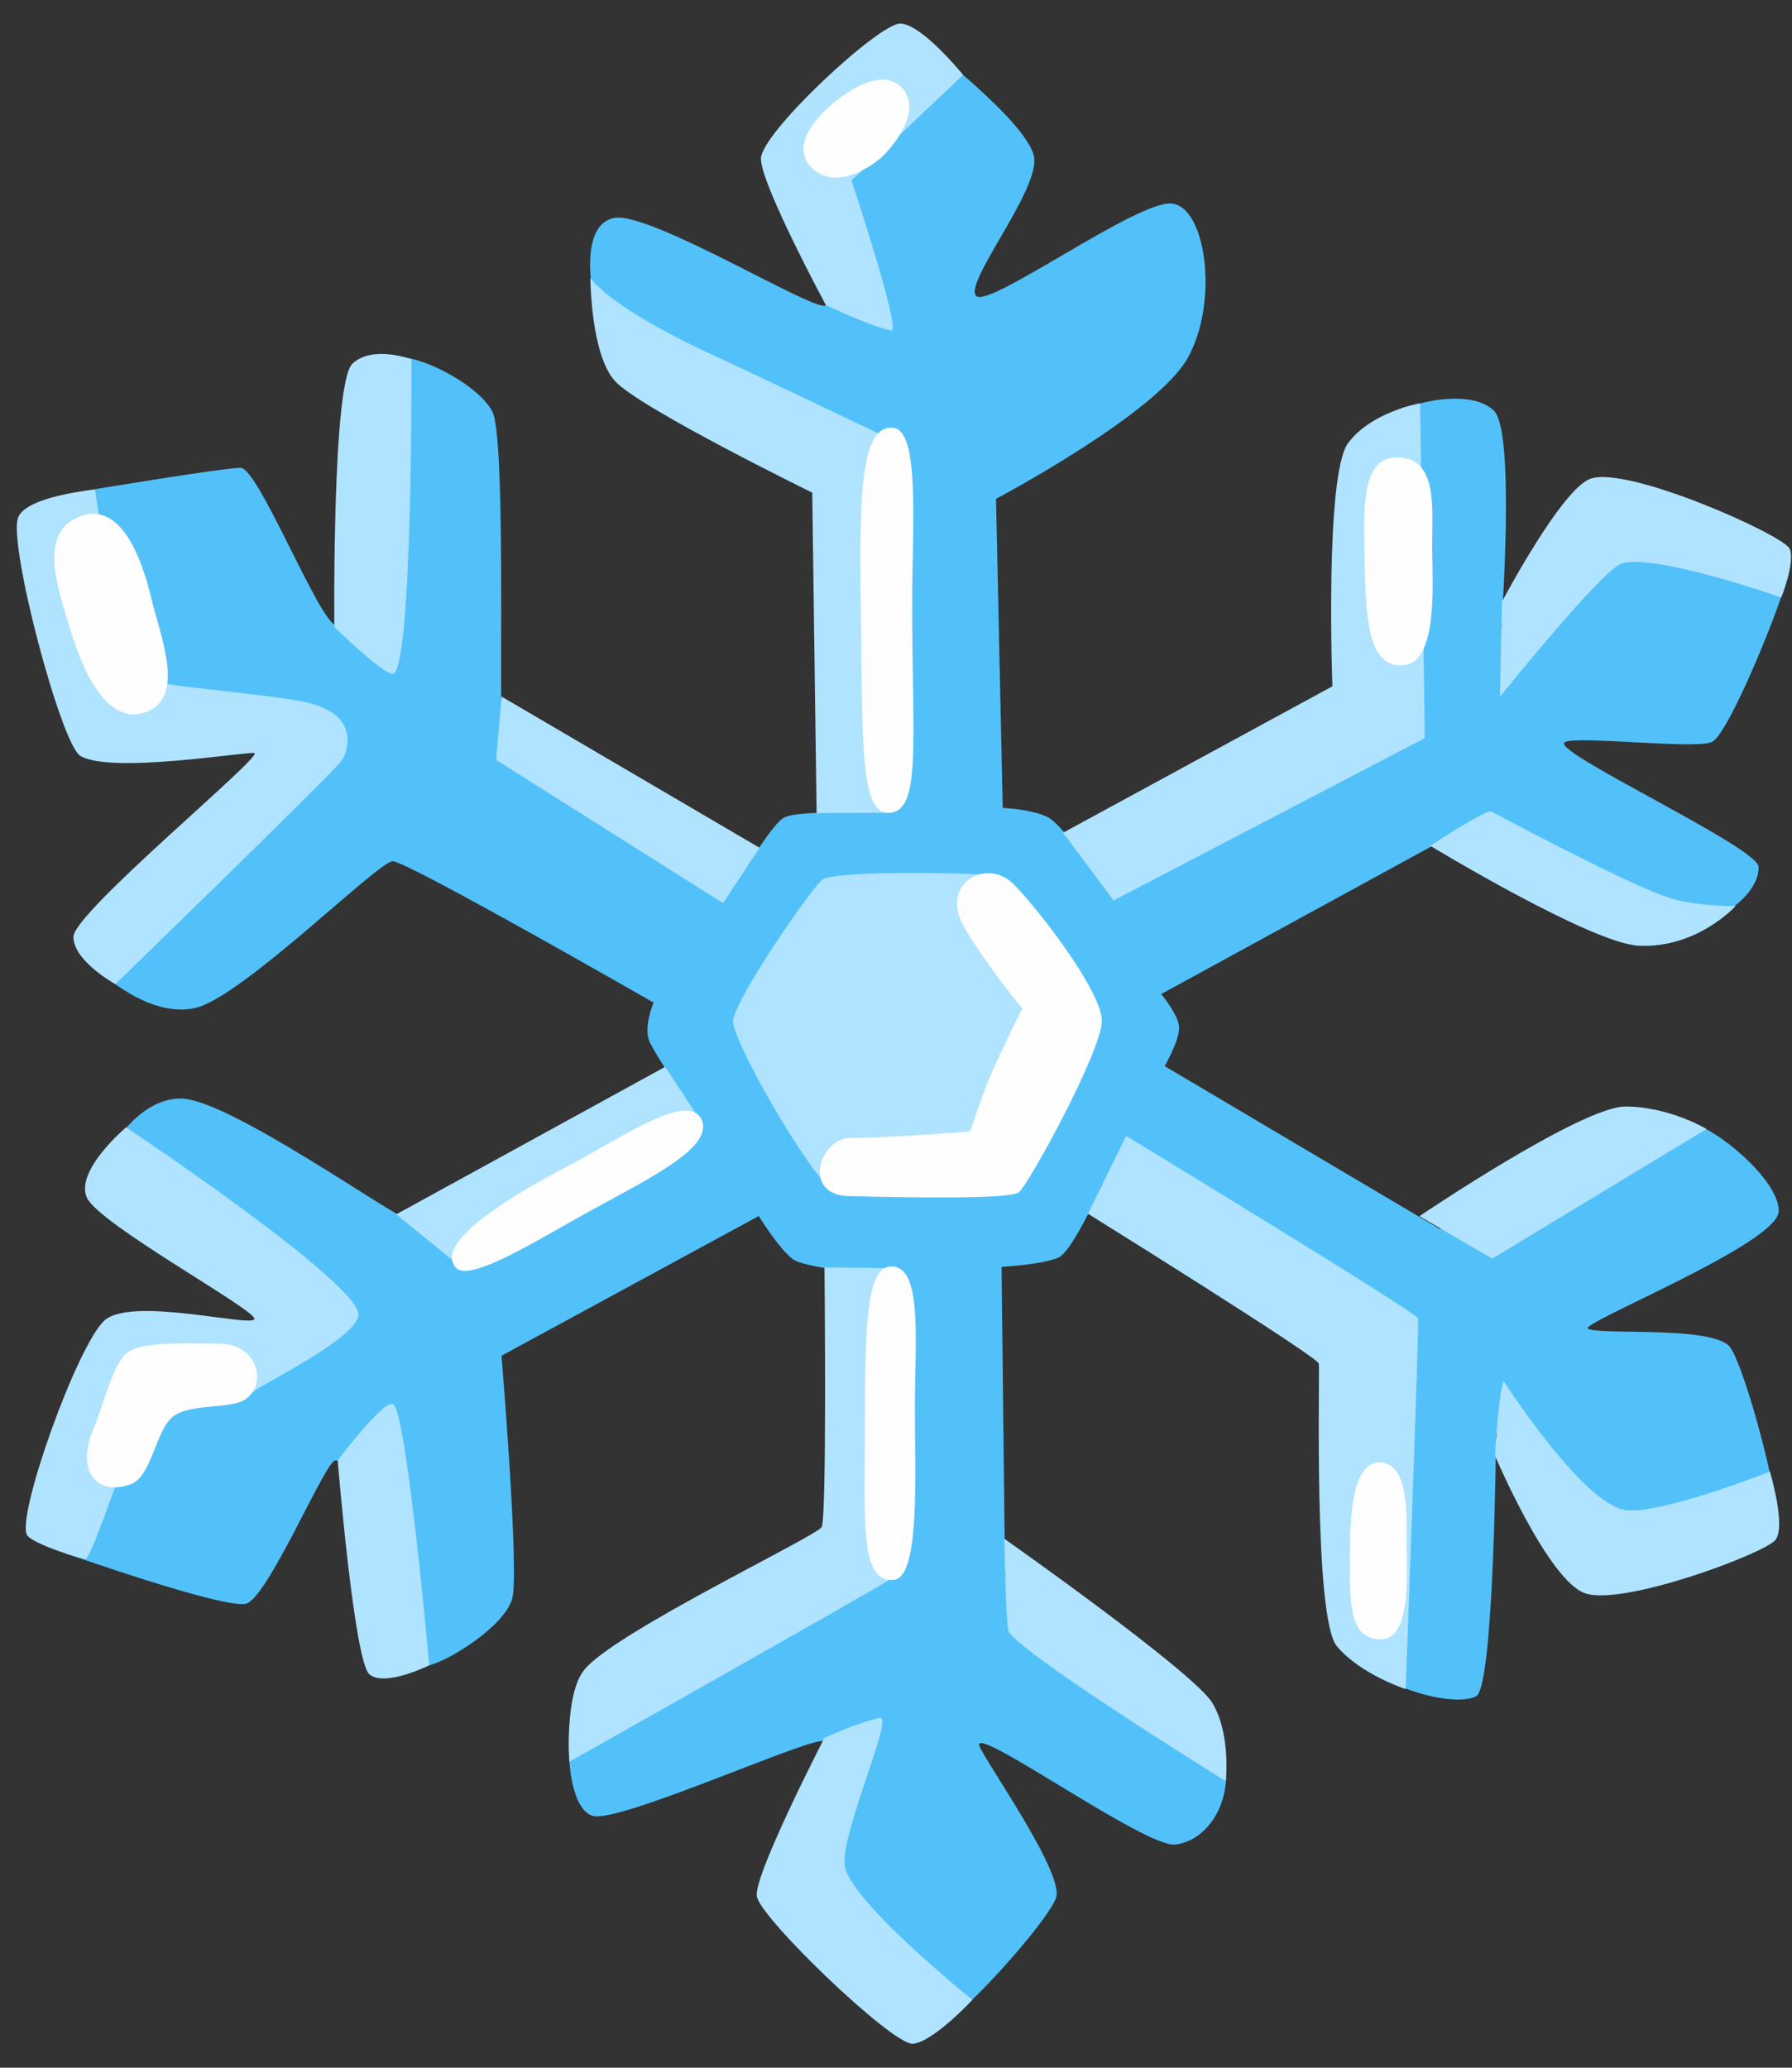 <?xml version="1.0" encoding="UTF-8"?> <svg xmlns="http://www.w3.org/2000/svg" width="65" height="75" viewBox="0 0 65 75" fill="none"><rect x="0" y="0" width="65" height="75" fill="#333333" stroke="none"/> <path d="M36.371 29.304L36.128 18.094C36.128 18.094 41.973 15.005 43.092 12.967C44.212 10.929 43.749 7.511 42.502 7.383C41.255 7.256 35.867 11.197 35.41 10.735C34.948 10.273 37.643 6.988 37.515 5.741C37.381 4.494 33.373 1.441 33.373 1.441L28.841 6.593C28.841 6.593 30.155 10.668 29.961 11.063C29.766 11.459 23.586 7.645 22.273 7.906C20.959 8.168 21.409 10.838 21.865 12.091C22.327 13.338 30.745 17.237 30.745 17.237L30.38 29.474C30.38 29.474 28.841 29.45 28.446 29.651C28.051 29.845 27.108 31.427 27.108 31.427C27.108 31.427 18.258 26.634 18.191 25.649C18.124 24.663 18.325 15.856 17.863 14.938C17.401 14.019 15.43 12.949 14.445 12.949C13.459 12.949 12.802 22.686 12.212 22.686C11.622 22.686 9.384 16.969 8.727 16.969C8.07 16.969 2.979 17.821 2.979 17.821L4.92 25.576L10.966 26.823L3.563 35.192C3.563 35.192 5.376 36.956 7.085 36.56C8.794 36.165 13.721 31.238 14.244 31.238C14.767 31.238 23.708 36.366 23.708 36.366C23.708 36.366 23.313 37.284 23.574 37.813C23.836 38.336 24.298 38.993 24.298 38.993C24.298 38.993 15.43 44.382 14.834 44.248C14.238 44.115 8.265 39.845 6.556 39.845C4.847 39.845 3.794 42.077 3.794 42.077L10.893 48.056L4.914 51.012L2.353 56.334C2.353 56.334 8.137 58.372 8.922 58.171C9.706 57.97 11.75 53.11 12.139 52.983C12.535 52.849 12.681 54.09 12.681 54.09C12.681 54.09 14.767 60.61 15.558 60.409C16.348 60.208 18.319 58.962 18.581 57.976C18.842 56.991 18.191 49.175 18.191 49.175L27.522 44.108C27.522 44.108 28.264 45.313 28.768 45.678C29.164 45.964 31.128 46.152 31.128 46.152L30.867 56.334C30.867 56.334 21.135 60.531 20.807 61.711C20.478 62.891 20.551 65.531 21.476 65.859C22.394 66.187 29.571 62.903 29.9 63.164C30.228 63.426 29.76 68.286 29.76 68.286C29.76 68.286 33.616 73.736 34.468 73.212C35.319 72.689 38.306 69.344 38.33 68.724C38.385 67.55 35.459 63.505 35.514 63.268C35.629 62.751 41.584 67.039 42.636 66.905C43.688 66.771 44.473 65.658 44.473 64.405C44.473 63.158 36.457 57.246 36.457 57.246L36.329 45.951C36.329 45.951 37.88 45.866 38.409 45.605C38.932 45.343 39.978 42.965 39.978 42.965L49.534 49.37C49.534 49.37 49.138 60.148 50.124 60.804C51.109 61.461 52.885 61.857 53.542 61.528C54.199 61.2 54.266 52.003 54.266 52.003L58.408 55.75C58.408 55.75 64.356 55.221 64.356 54.43C64.356 53.639 63.164 49.175 62.684 48.786C61.826 48.092 58.043 48.433 57.599 48.196C57.246 48.007 64.52 45.106 64.52 43.926C64.52 42.746 62.142 40.879 61.485 40.812C60.828 40.745 52.234 44.583 52.234 44.583L42.247 38.671C42.247 38.671 42.77 37.752 42.77 37.29C42.77 36.828 42.119 36.056 42.119 36.056L52.362 30.46C52.362 30.46 61.364 33.677 62.215 33.288C63.067 32.893 63.791 32.169 63.791 31.451C63.791 30.733 56.188 27.236 56.759 26.92C57.197 26.677 61.425 27.181 62.081 26.92C62.738 26.658 64.831 21.33 64.764 21.069C64.697 20.807 57.611 19.037 57.611 19.037L54.454 22.784C54.454 22.784 54.977 15.686 54.193 14.901C53.408 14.117 51.285 14.506 50.434 15.096C49.582 15.686 49.071 26.135 49.071 26.135L39.437 31.36C39.437 31.36 38.537 29.912 38.008 29.645C37.49 29.359 36.371 29.304 36.371 29.304Z" fill="#53C1F9"></path> <path d="M40.392 32.661L51.681 26.773L51.511 14.627C51.511 14.627 49.759 14.925 48.901 16.068C48.044 17.212 48.329 24.894 48.329 24.894L38.561 30.204L40.392 32.661ZM54.406 25.271C54.406 25.271 58.104 20.673 58.815 20.442C60.008 20.052 64.612 21.67 64.612 21.67C64.612 21.67 65.123 20.399 64.916 19.906C64.709 19.414 59.047 16.883 57.69 17.364C56.632 17.741 54.479 21.828 54.479 21.828L54.406 25.271ZM54.089 29.431C53.846 29.389 51.876 30.678 51.876 30.678C51.876 30.678 57.727 34.224 59.442 34.303C61.559 34.407 62.958 32.862 62.958 32.862C62.958 32.862 61.443 32.904 60.342 32.497C58.548 31.828 54.089 29.431 54.089 29.431ZM40.848 41.201L39.461 44.023C39.461 44.023 47.8 49.211 47.837 49.46C47.879 49.704 47.63 58.693 48.494 59.715C49.351 60.737 50.987 61.266 50.987 61.266C50.987 61.266 51.48 48.025 51.438 47.818C51.389 47.611 40.848 41.201 40.848 41.201ZM51.486 44.114C51.486 44.114 57.362 40.136 58.955 40.136C60.549 40.136 61.899 40.951 61.899 40.951L54.126 45.653L51.486 44.114ZM54.539 50.093C54.333 50.665 54.229 52.806 54.229 52.806C54.229 52.806 56.139 57.3 57.483 57.787C58.834 58.28 63.979 56.358 64.393 55.865C64.8 55.372 64.198 53.377 64.198 53.377C64.198 53.377 60.129 54.989 58.913 54.764C57.356 54.478 54.539 50.093 54.539 50.093ZM29.803 31.925C29.213 32.515 26.64 36.292 26.591 37.022C26.543 37.758 29.407 42.654 30.095 43.044C30.782 43.433 36.317 43.044 36.317 43.044L39.157 37.211C39.157 37.211 36.657 31.87 36.268 31.773C35.879 31.676 30.198 31.53 29.803 31.925ZM32.327 11.987C32.716 12.06 30.885 6.543 30.885 6.543L34.936 2.718C34.936 2.718 33.428 0.856 32.649 0.856C31.865 0.856 27.601 4.822 27.601 5.759C27.601 6.695 29.955 11.063 29.955 11.063C29.955 11.063 31.585 11.847 32.327 11.987ZM21.415 10.083C21.415 10.083 21.421 12.839 22.303 13.818C23.185 14.797 29.462 17.869 29.462 17.869L29.62 29.492L32.351 29.48V15.953C32.351 15.953 26.914 13.356 25.837 12.869C24.76 12.376 22.2 11.111 21.415 10.083ZM17.997 27.564L26.226 32.758L27.552 30.751L18.192 25.265L17.997 27.564ZM12.127 22.741C12.127 22.741 13.867 24.45 14.244 24.438C14.974 24.413 14.925 13.033 14.925 13.033C14.925 13.033 13.52 12.504 12.784 13.191C12.042 13.873 12.127 22.741 12.127 22.741ZM11.239 25.508C12.985 25.952 12.657 27.175 12.413 27.564C12.17 27.953 4.184 35.696 4.184 35.696C4.184 35.696 2.663 34.863 2.663 33.981C2.663 33.099 9.591 27.4 9.226 27.315C8.94 27.254 3.983 28.087 2.907 27.412C2.213 26.98 0.291 19.748 0.656 18.775C0.948 17.99 3.448 17.759 3.448 17.759C3.448 17.759 4.33 24.225 5.017 24.572C5.698 24.918 9.847 25.155 11.239 25.508ZM24.128 38.695L14.372 44.047L16.823 46.036L25.344 40.55L24.128 38.695ZM13.003 47.703C12.93 48.536 9.5 50.215 9.208 50.464C8.916 50.707 5.704 49.959 5.504 50.251C5.309 50.543 3.466 56.212 3.119 56.546C3.071 56.595 1.118 55.987 0.972 55.664C0.62 54.892 2.809 48.779 3.789 47.897C4.768 47.015 9.08 48.141 9.226 47.849C9.372 47.557 3.594 44.418 3.15 43.439C2.712 42.46 4.573 40.89 4.573 40.89C4.573 40.89 13.101 46.571 13.003 47.703ZM14.268 50.938C13.946 50.713 12.249 52.97 12.249 52.97C12.249 52.97 12.845 60.263 13.399 60.731C13.958 61.205 15.57 60.403 15.57 60.403C15.57 60.403 14.755 51.279 14.268 50.938ZM29.906 45.969C29.906 45.969 29.997 55.05 29.803 55.391C29.608 55.731 22.218 59.241 21.178 60.585C20.472 61.497 20.655 63.9 20.655 63.9C20.655 63.9 32.005 57.501 32.248 57.307C32.491 57.112 32.303 45.999 32.303 45.999L29.906 45.969ZM44.461 64.605C44.461 64.605 36.657 59.77 36.566 59.119C36.475 58.499 36.426 55.81 36.426 55.81C36.426 55.81 43.281 60.634 43.968 61.759C44.656 62.884 44.461 64.605 44.461 64.605ZM30.636 67.641C30.758 68.912 35.271 72.537 35.271 72.537C35.271 72.537 33.841 74.082 33.105 74.13C32.369 74.179 27.546 69.55 27.449 68.772C27.352 67.987 29.9 63.042 29.9 63.042C29.9 63.042 31.044 62.495 31.907 62.312C32.455 62.191 30.52 66.406 30.636 67.641Z" fill="#AFE3FF"></path> <path d="M37.083 36.579C37.083 36.579 36.359 38.02 36 38.835C35.641 39.65 35.191 41.043 35.191 41.043C35.191 41.043 31.809 41.305 30.909 41.268C29.735 41.226 29.06 43.342 30.776 43.385C32.491 43.427 36.59 43.519 36.949 43.251C37.308 42.983 39.966 38.111 39.966 37.029C39.966 35.946 37.624 32.929 36.767 32.072C35.769 31.074 34.017 32.072 35.009 33.696C36 35.32 37.083 36.579 37.083 36.579ZM50.726 16.592C49.351 16.544 49.454 18.405 49.503 20.558C49.552 22.711 49.698 24.134 50.823 24.134C52.197 24.134 51.948 21.148 51.948 19.773C51.948 18.405 52.149 16.641 50.726 16.592ZM32.697 3.168C33.494 3.965 32.406 5.322 31.962 5.717C31.524 6.106 30.295 6.891 29.462 6.106C28.628 5.322 29.608 4.196 30.392 3.606C31.177 3.016 32.108 2.578 32.697 3.168ZM32.4 15.516C31.128 15.37 31.177 18.502 31.226 22.328C31.286 27.23 31.226 29.529 32.254 29.481C33.427 29.426 33.087 26.981 33.087 21.884C33.087 19.086 33.379 15.625 32.4 15.516ZM3.004 18.697C1.343 19.214 2.073 21.245 2.511 22.717C2.791 23.654 3.642 26.324 5.205 25.856C6.769 25.387 5.844 23.161 5.497 21.738C5.163 20.315 4.427 18.259 3.004 18.697ZM50.038 53.044C49.059 53.044 48.962 54.905 48.962 56.571C48.962 58.238 48.962 59.461 50.087 59.461C51.212 59.461 51.017 57.009 51.017 56.127C51.017 55.245 51.17 53.044 50.038 53.044ZM32.302 45.939C31.469 45.976 31.372 47.849 31.372 51.523C31.372 55.197 31.171 57.368 32.4 57.307C33.379 57.259 33.184 53.585 33.184 51.085C33.184 48.585 33.482 45.891 32.302 45.939ZM16.531 45.976C17.023 46.548 19.541 44.948 21.354 43.95C23.532 42.752 25.946 41.603 25.435 40.587C24.924 39.571 22.376 41.372 20.612 42.29C18.848 43.215 15.697 45.009 16.531 45.976ZM8.928 50.738C8.399 51.134 6.921 50.884 6.282 51.377C5.643 51.87 5.51 53.536 4.761 53.828C3.636 54.266 2.754 53.488 3.338 51.967C3.928 50.446 4.123 49.419 4.658 49.029C5.199 48.64 7.158 48.737 7.942 48.737C9.317 48.731 9.712 50.148 8.928 50.738Z" fill="#FEFEFE"></path> </svg> 